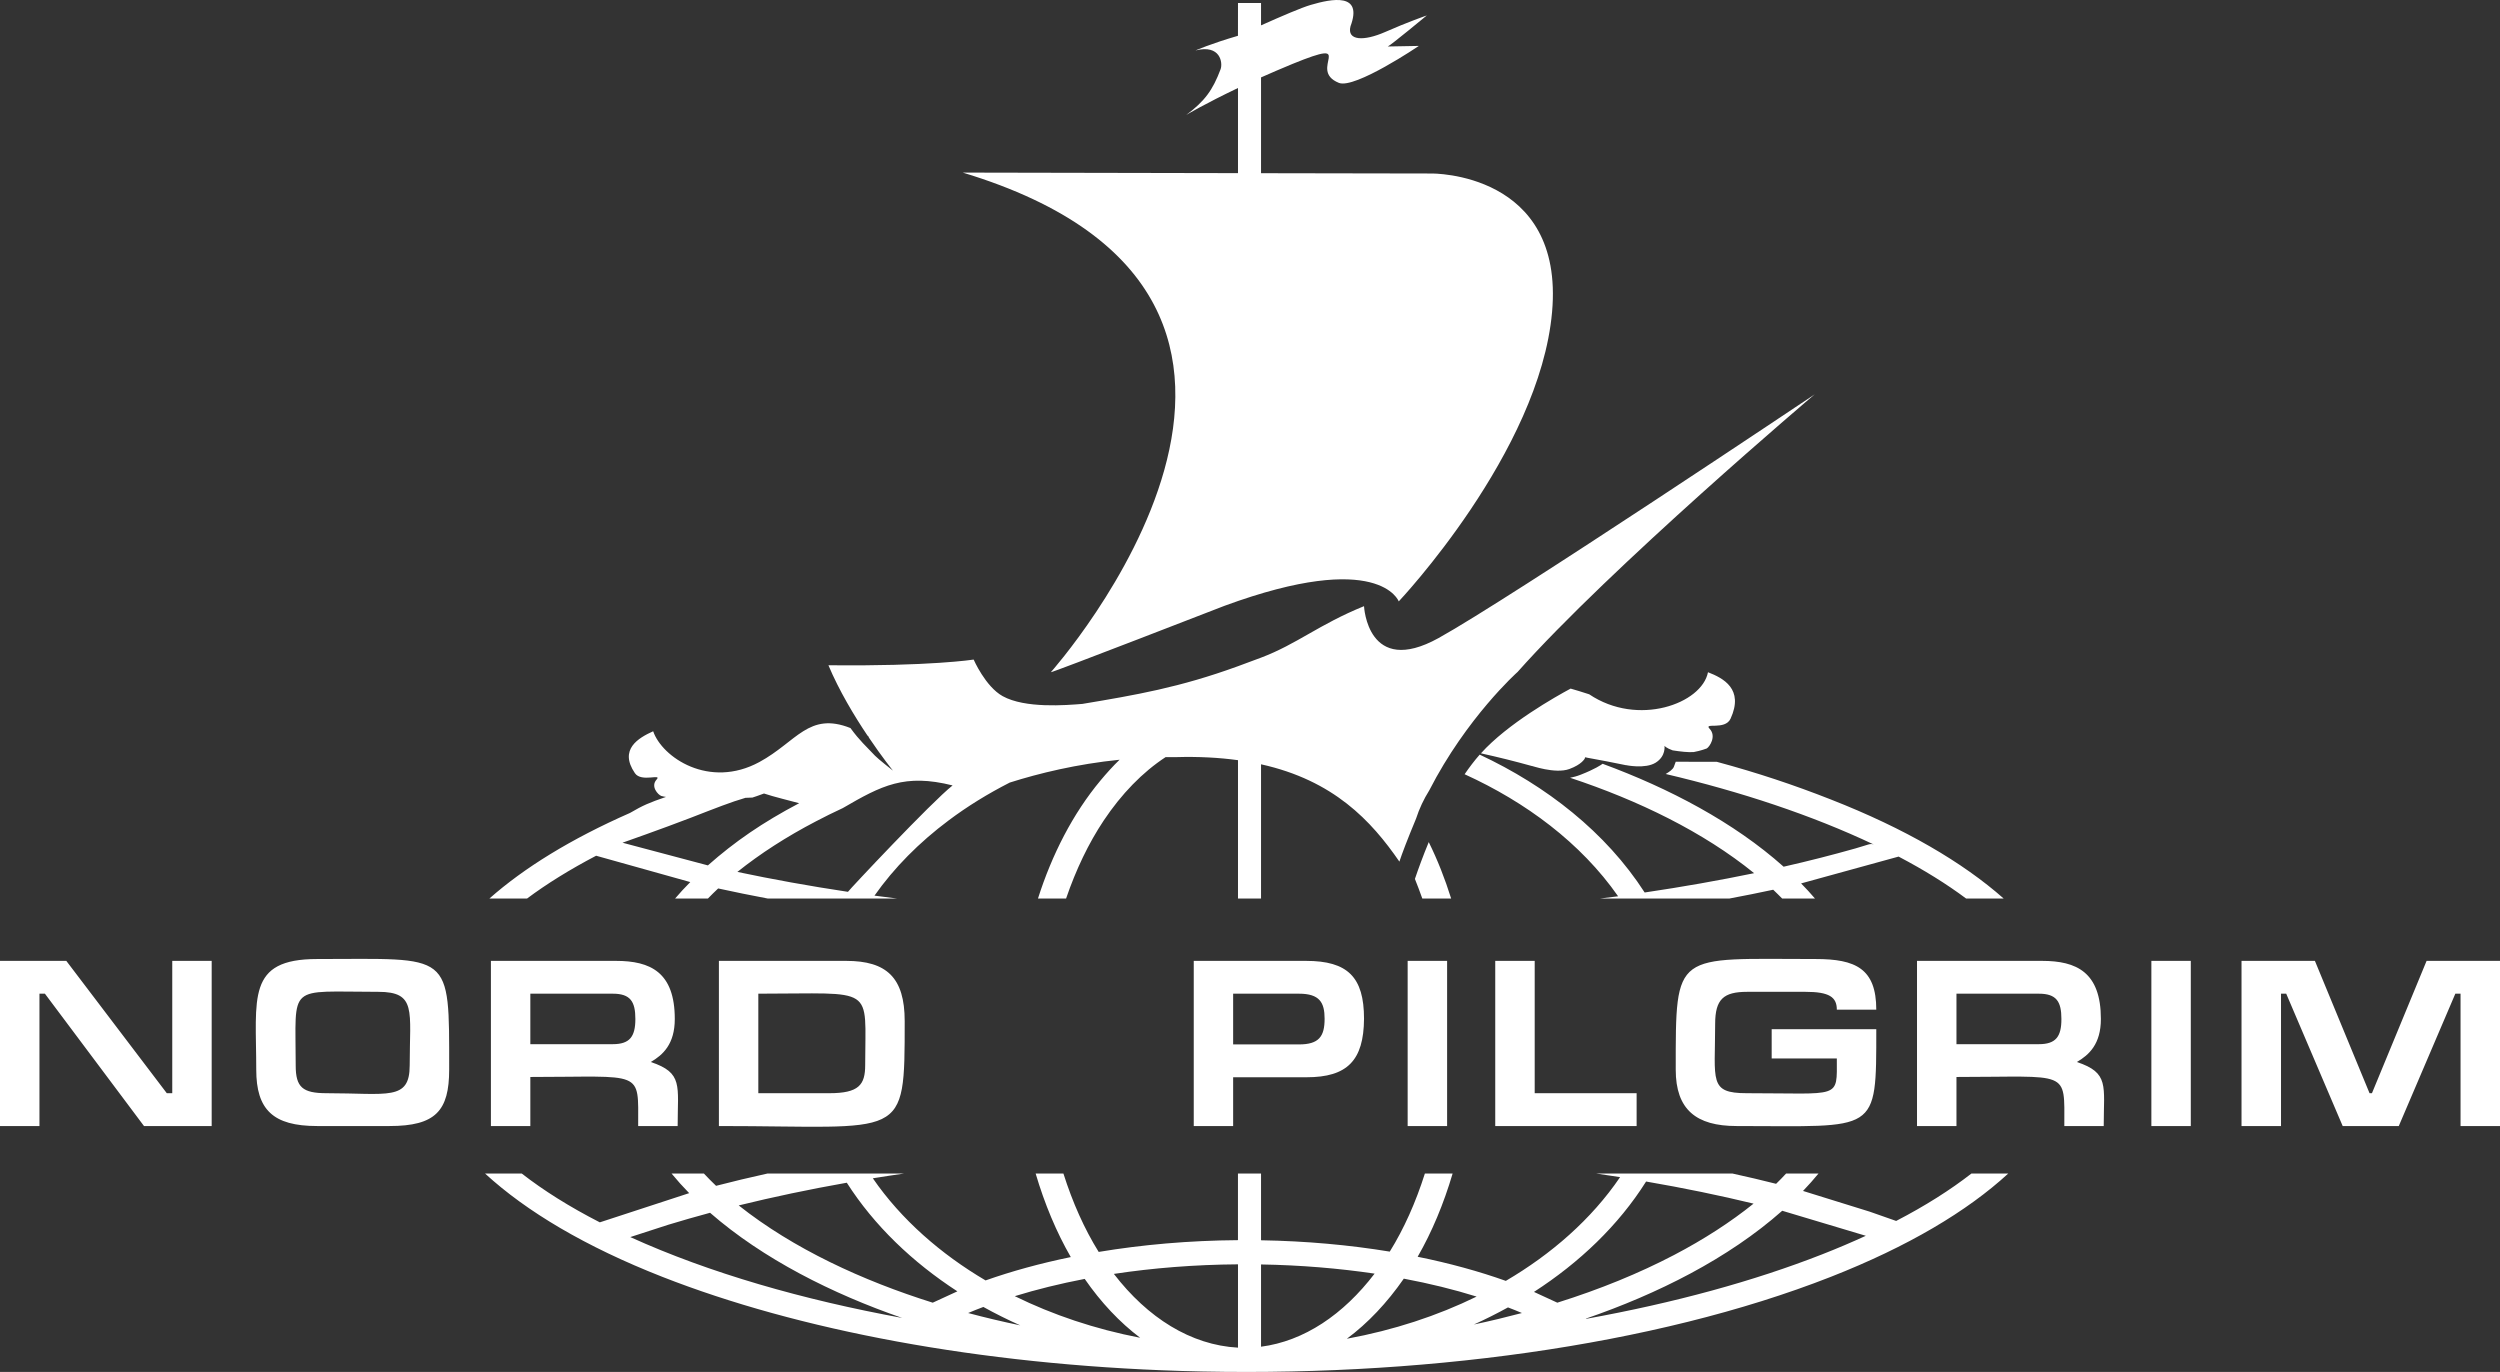 <?xml version="1.0" encoding="UTF-8"?> <svg xmlns="http://www.w3.org/2000/svg" width="82" height="45" viewBox="0 0 82 45" fill="none"><rect x="0" y="0" width="82" height="45" fill="#333333" stroke="none"/> <path fill-rule="evenodd" clip-rule="evenodd" d="M80.706 36.934V32.593H80.535L78.68 36.934H76.84L74.988 32.593H74.817V36.934H73.522V31.517H75.929L77.721 35.857H77.8L79.592 31.517H82V36.934H80.706ZM70.565 31.517H71.858V36.934H70.565V31.517ZM69.002 36.934H67.71C67.709 35.066 67.903 35.325 64.172 35.325V36.934H62.878V31.517H66.984C68.106 31.517 68.909 31.884 68.909 33.422C68.909 34.249 68.519 34.601 68.122 34.834C69.188 35.19 69.002 35.605 69.002 36.934ZM66.874 32.593H64.172V34.249H66.874C67.428 34.249 67.616 34.006 67.614 33.422C67.614 32.851 67.452 32.593 66.874 32.593ZM62.274 28.096L59.076 28.976C59.237 29.138 59.388 29.305 59.532 29.473H58.456C58.358 29.377 58.264 29.279 58.161 29.183C57.693 29.284 57.208 29.381 56.718 29.473H52.471C52.673 29.448 52.878 29.424 53.074 29.398C51.851 27.645 50.039 26.305 48.039 25.395C48.195 25.168 48.359 24.951 48.534 24.752C50.718 25.774 52.674 27.298 53.945 29.274C55.2 29.088 56.4 28.875 57.535 28.64C55.867 27.286 53.742 26.254 51.499 25.511C51.605 25.49 51.721 25.46 51.848 25.41C52.32 25.225 52.516 25.088 52.566 25.052C54.746 25.855 56.864 26.965 58.503 28.428C59.326 28.241 60.111 28.04 60.852 27.83C61.3 27.702 61.338 27.656 61.462 27.701C59.422 26.733 57.081 25.963 54.635 25.387C54.752 25.319 54.872 25.233 54.903 25.151C54.964 24.985 54.964 24.985 54.964 24.985L56.313 24.988C57.653 25.349 58.845 25.748 60.047 26.221C62.491 27.178 64.379 28.286 65.722 29.473H64.49C63.855 28.999 63.117 28.539 62.274 28.096ZM51.474 25.224C51.003 25.395 50.214 25.103 50.24 25.124C49.687 24.97 49.129 24.831 48.575 24.709C49.447 23.737 51.042 22.84 51.517 22.586C51.689 22.634 51.884 22.695 52.126 22.773C53.721 23.848 55.823 23.08 56.022 22.049C56.521 22.242 57.21 22.598 56.762 23.574C56.582 23.964 55.865 23.683 56.076 23.905C56.307 24.147 56.075 24.497 55.98 24.55C55.98 24.55 55.787 24.626 55.551 24.668C55.358 24.679 55.135 24.654 54.864 24.612C54.656 24.539 54.595 24.464 54.595 24.464C54.595 24.464 54.649 24.801 54.305 25.016C53.96 25.23 53.328 25.096 53.328 25.096L53.334 25.099C52.906 25.011 52.476 24.927 52.044 24.85L52.003 24.836C52.003 24.836 52.002 24.838 52 24.84C51.99 24.84 51.979 24.837 51.969 24.836C51.979 24.838 51.989 24.843 51.998 24.846C51.98 24.891 51.883 25.073 51.474 25.224ZM49.767 22.049C49.767 22.049 48.105 23.534 46.88 25.924C46.698 26.215 46.553 26.523 46.448 26.848C46.158 27.545 45.992 27.984 45.9 28.261C44.976 26.918 43.742 25.597 41.362 25.069V29.473H40.606V24.934C39.997 24.85 39.32 24.812 38.567 24.834C38.454 24.831 38.342 24.831 38.231 24.834C37.471 25.331 36.784 26.042 36.202 26.913C35.705 27.659 35.291 28.526 34.967 29.473H34.045C34.504 28.031 35.188 26.69 36.095 25.602C36.296 25.36 36.504 25.131 36.722 24.919C35.322 25.061 34.086 25.362 33.12 25.668C32.401 26.035 31.731 26.448 31.12 26.906C30.149 27.631 29.326 28.463 28.683 29.377C28.93 29.411 29.183 29.441 29.435 29.473H25.189C24.632 29.368 24.086 29.257 23.556 29.141C23.438 29.25 23.328 29.362 23.219 29.473H22.142C22.299 29.289 22.465 29.108 22.641 28.932L19.553 28.068C18.689 28.521 17.933 28.99 17.286 29.473H16.051C17.187 28.469 18.719 27.52 20.663 26.665C21.087 26.417 21.295 26.327 21.844 26.139C21.792 26.129 21.739 26.125 21.689 26.107C21.59 26.072 21.328 25.799 21.536 25.57C21.727 25.359 21.038 25.672 20.825 25.36C20.291 24.577 20.945 24.202 21.424 23.985C21.715 24.84 23.262 25.889 24.909 24.994C26.131 24.33 26.524 23.337 27.895 23.88C28.2 24.299 28.407 24.474 28.699 24.786C28.794 24.888 29.29 25.278 29.29 25.278C29.29 25.278 28.932 24.836 28.486 24.173C28.494 24.179 28.502 24.181 28.511 24.187C28.492 24.166 28.471 24.142 28.449 24.12C28.021 23.483 27.521 22.651 27.172 21.82C30.508 21.858 31.936 21.634 31.936 21.634C31.936 21.634 32.32 22.518 32.886 22.833C33.626 23.243 34.966 23.131 35.503 23.088C37.256 22.795 38.683 22.552 40.605 21.852L41.362 21.571C42.547 21.123 43.252 20.487 44.74 19.882C44.74 19.882 44.849 22.221 47.186 20.928C49.522 19.634 59.521 12.935 59.521 12.935C59.521 12.935 52.83 18.602 49.769 22.049H49.767ZM25.059 26.027C24.886 26.091 24.747 26.14 24.68 26.16C24.599 26.163 24.527 26.165 24.45 26.169C23.981 26.305 23.491 26.499 22.654 26.824C21.726 27.182 20.418 27.641 20.418 27.641L23.219 28.385C24.101 27.605 25.008 26.98 26.213 26.345C25.919 26.263 25.386 26.138 25.059 26.027ZM27.644 26.505C27.343 26.644 27.049 26.79 26.763 26.94C25.797 27.443 24.933 28.001 24.186 28.599C25.332 28.841 26.543 29.061 27.813 29.252C27.859 29.18 30.541 26.32 31.245 25.762C29.674 25.368 28.921 25.762 27.644 26.505ZM45.879 19.726C45.879 19.726 45.249 18.003 40.163 19.871C40.163 19.871 34.49 22.073 34.467 22.049C34.467 22.049 45.355 9.826 31.578 5.661L40.606 5.679V2.886C39.52 3.405 38.923 3.759 38.905 3.773C39.519 3.316 39.78 2.951 40.035 2.272C40.112 2.066 40.035 1.446 39.212 1.655C39.212 1.655 39.707 1.436 40.605 1.174L40.606 0.099H41.362V0.832C42.043 0.527 42.704 0.244 42.989 0.162C43.687 -0.044 44.711 -0.247 44.297 0.86C44.169 1.344 44.744 1.352 45.429 1.051C46.174 0.722 46.8 0.506 46.8 0.506C46.8 0.506 45.597 1.502 45.518 1.525L46.539 1.506C46.539 1.506 44.435 2.929 43.914 2.718C42.847 2.285 44.602 1.196 42.393 2.097C42.022 2.251 41.678 2.398 41.362 2.539V5.681L46.954 5.691C46.954 5.691 51.317 5.633 50.908 10.234C50.502 14.834 45.879 19.726 45.879 19.726ZM22.227 36.934H20.932C20.932 35.066 21.127 35.325 17.395 35.325V36.934H16.102V31.517H20.207C21.329 31.517 22.133 31.884 22.133 33.422C22.133 34.249 21.744 34.601 21.346 34.834C22.411 35.19 22.227 35.605 22.227 36.934ZM20.1 32.593H17.395V34.249H20.098C20.652 34.249 20.84 34.006 20.84 33.422C20.84 32.851 20.677 32.593 20.1 32.593ZM23.58 36.934V31.517H27.756C29.081 31.517 29.674 32.064 29.674 33.492C29.672 37.47 29.703 36.934 23.58 36.934ZM24.873 32.593V35.857H27.203C28.168 35.857 28.378 35.584 28.378 34.938C28.378 32.29 28.749 32.593 24.873 32.593ZM39.155 36.934V31.517H42.84C44.203 31.517 44.74 32.048 44.74 33.414C44.731 34.787 44.188 35.334 42.856 35.334H40.447V36.934H39.155ZM42.606 34.257C43.26 34.257 43.448 33.998 43.447 33.414C43.447 32.883 43.285 32.593 42.606 32.593H40.447V34.257H42.606ZM47.465 36.934H46.171V31.517H47.465V36.934ZM47.598 29.473H46.652C46.574 29.256 46.494 29.039 46.409 28.829C46.521 28.497 46.675 28.076 46.863 27.621C47.148 28.198 47.394 28.819 47.598 29.473ZM49.044 31.517H50.338V35.857H53.681V36.934H49.044V31.517ZM58.111 34.717V33.758H61.542C61.542 37.23 61.593 36.934 56.959 36.934C55.635 36.934 54.964 36.395 54.964 35.085C54.964 31.148 54.911 31.456 59.554 31.456C60.861 31.456 61.542 31.767 61.542 33.118H60.248C60.248 32.703 59.998 32.532 59.219 32.532H57.309C56.53 32.532 56.257 32.774 56.257 33.586C56.257 35.453 56.039 35.857 57.293 35.857C60.399 35.857 60.248 36.067 60.248 34.717H58.111ZM19.674 40.093L22.605 39.135C22.399 38.925 22.207 38.71 22.027 38.492H23.088C23.218 38.627 23.346 38.764 23.487 38.895C24.029 38.754 24.593 38.62 25.172 38.492H29.653C29.312 38.542 28.97 38.592 28.629 38.648C29.561 40.002 30.86 41.134 32.327 41.998C33.181 41.696 34.12 41.438 35.122 41.232C34.651 40.416 34.264 39.489 33.969 38.492H34.88C35.181 39.44 35.567 40.308 36.037 41.063C37.463 40.825 39.002 40.689 40.605 40.677V38.492H41.362V40.681C42.841 40.706 44.26 40.835 45.584 41.053C46.052 40.301 46.437 39.434 46.736 38.492H47.646C47.352 39.486 46.968 40.408 46.499 41.222C47.539 41.432 48.509 41.699 49.391 42.013C50.883 41.138 52.2 39.992 53.139 38.61L52.354 38.492H56.825C57.314 38.601 57.794 38.71 58.256 38.829C58.372 38.719 58.477 38.606 58.584 38.492H59.647C59.488 38.685 59.319 38.875 59.139 39.063L61.322 39.741H61.322L62.194 40.047C63.151 39.551 63.971 39.03 64.663 38.492H65.87C64.521 39.732 62.584 40.886 60.047 41.882C54.263 44.152 46.465 45.206 38.727 44.967C32.113 44.761 26.162 43.621 21.729 41.882C19.207 40.893 17.265 39.737 15.91 38.492H17.114C17.828 39.047 18.679 39.584 19.674 40.093ZM52.024 43.258C54.921 42.735 57.537 42.017 59.76 41.145C60.261 40.949 60.741 40.744 61.199 40.534L58.457 39.713C56.686 41.282 54.367 42.442 52.015 43.251L52.024 43.258ZM51.08 42.728C52.479 42.289 53.764 41.763 54.909 41.164C55.889 40.651 56.763 40.085 57.517 39.479C56.4 39.208 55.223 38.966 53.992 38.754C53.088 40.19 51.811 41.408 50.314 42.375L51.08 42.728ZM49.919 43.067C49.77 43.003 49.618 42.942 49.462 42.883C49.101 43.082 48.728 43.27 48.343 43.444C48.88 43.33 49.406 43.203 49.919 43.067ZM48.433 42.528C47.69 42.296 46.891 42.099 46.045 41.94C45.497 42.729 44.87 43.397 44.177 43.911C45.714 43.629 47.148 43.157 48.433 42.528ZM41.362 44.172C42.774 43.989 44.064 43.117 45.087 41.775C43.911 41.601 42.661 41.496 41.362 41.474V44.172ZM40.606 44.203V41.47C39.183 41.48 37.814 41.591 36.535 41.784C37.642 43.224 39.06 44.119 40.606 44.203ZM35.578 41.948C34.767 42.104 33.999 42.294 33.285 42.514C34.527 43.125 35.913 43.593 37.397 43.879C36.724 43.371 36.112 42.72 35.578 41.948ZM33.465 43.472C33.046 43.285 32.642 43.084 32.254 42.868C32.083 42.932 31.917 42.998 31.755 43.067C32.31 43.215 32.881 43.351 33.465 43.472ZM31.402 42.356C29.932 41.402 28.673 40.2 27.775 38.793C26.537 39.012 25.353 39.262 24.23 39.538C26.018 40.958 28.3 42.009 30.594 42.728L31.402 42.356ZM29.59 43.228C27.294 42.432 25.035 41.298 23.29 39.779C22.82 39.906 22.364 40.037 21.919 40.172L20.673 40.576C23.283 41.761 26.354 42.635 29.59 43.228ZM12.777 36.934H10.401C8.952 36.934 8.405 36.395 8.405 35.085C8.405 32.733 8.079 31.456 10.401 31.456C14.829 31.456 14.733 31.16 14.733 35.085C14.732 36.434 14.289 36.934 12.777 36.934ZM12.404 32.532C9.392 32.532 9.699 32.234 9.699 34.951C9.699 35.662 9.925 35.857 10.712 35.857C12.715 35.857 13.438 36.117 13.438 34.944C13.438 33.152 13.672 32.532 12.404 32.532ZM1.473 32.593H1.294V36.934H0V31.517H2.175L5.471 35.857H5.65V31.517H6.943V36.934H4.723L1.473 32.593Z" fill="white"></path> </svg> 